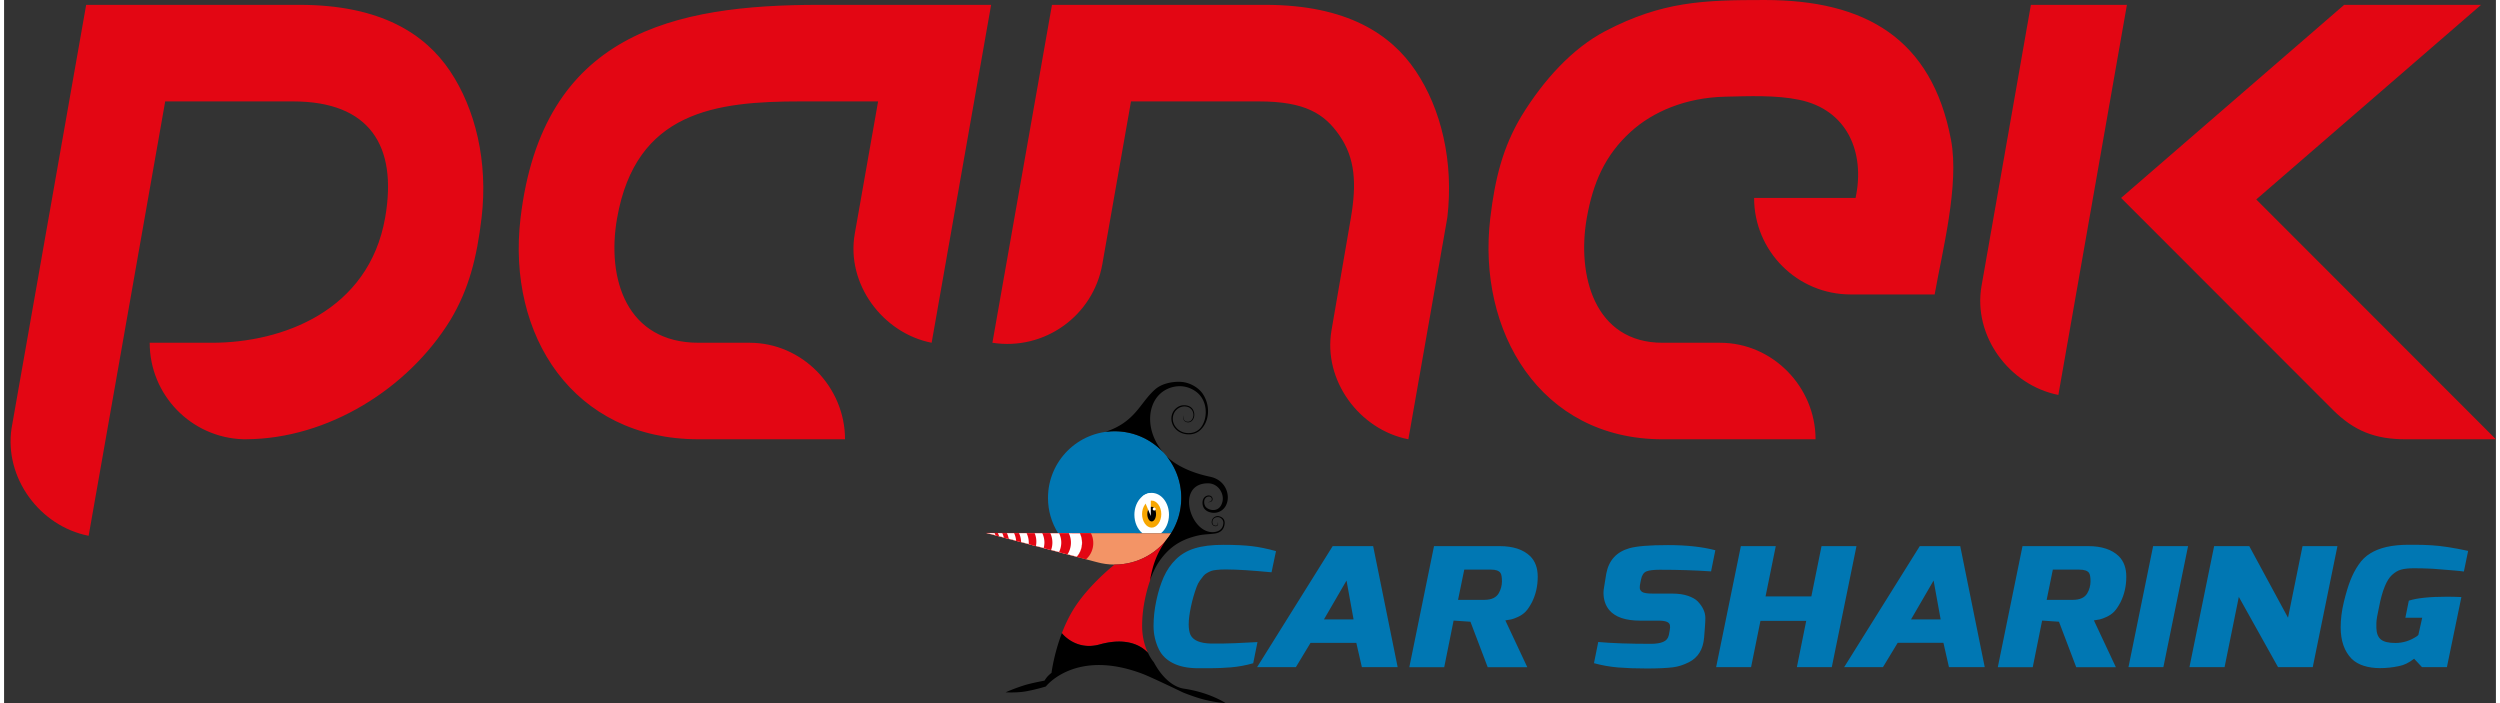 <?xml version="1.0" encoding="UTF-8"?> <svg xmlns="http://www.w3.org/2000/svg" height="703" viewBox="-1.7 0 653.94 184.49" width="2500"><rect x="-1.7" y="0" width="653.94" height="184.49" fill="#333333" stroke="none"/><path d="m133.83 57.26c-3.63 30.71 13.8 58.02 46.73 58.02h38.43c0-13.71-11.23-25.33-25.05-25.33h-13.38c-18.88 0-24.19-16.74-21.39-32.68 4.94-28.08 25.88-30.66 48.16-30.66h20.34l-6.12 34.73c-2.32 13.15 7.32 26.09 20.17 28.61l15.61-88.68h-45.11c-38.08 0-72.64 7.32-78.39 55.99m403.58 46.38 17.99-102.37h-25.2l-12.95 73.75c-2.32 13.13 7.31 26.09 20.16 28.62m-190.75-16.97c-2.27 13.15 7.32 26.09 20.17 28.61 3.42-19.39 6.81-38.76 10.22-58.15 1.74-14.69-1.6-28.57-8.32-38.55-6.41-9.52-17.9-17.31-39.48-17.31h-55.95l-15.63 88.68c13.6 2.12 26.45-7.02 28.85-20.64l7.52-42.7h33.55c12.1 0 17.21 3.2 21.17 8.95 4.11 5.95 4.54 12.62 2.96 21.74zm-326.21 53.93.04.01 20.09-114h33.55c20.07 0 27.49 11.6 24.17 30.53-4.32 24.48-27 32.81-45.48 32.81h-16.31c0 13.73 10.92 24.9 24.54 25.32h.8c21.4-.12 42.46-13.21 53.57-31.28 4.87-8.13 6.94-16.3 8.19-26.86 1.73-14.69-1.61-28.56-8.32-38.55-6.42-9.52-17.92-17.31-39.49-17.31h-55.96l-19.58 111.12c-1.96 13.02 7.41 25.68 20.19 28.21m588.95-33.09c5.64 5.64 11.22 7.77 19.17 7.77h23.67l-62.9-62.94 59-51.07h-35.93l-58.54 50.67zm-104.46-30.23c1.98-11.23 6.53-28.76 4.3-40.56-5.02-26.61-22.47-36.72-48.92-36.72-16.06 0-26.87.36-41.81 8.16-8.67 4.53-16.21 12.86-21.97 22.24-4.87 8.13-6.97 16.31-8.22 26.86-3.5 29.6 13.04 58.02 45.24 58.02h40.13c0-13.72-11.24-25.33-25.05-25.33h-15.09c-17.95 0-22.52-17.79-19.91-32.68 1.64-9.31 4.79-16.54 11.52-22.67 5.84-5.32 14.46-8.99 24.82-9.23 6.22-.14 13.26-.45 19.38.81 12.67 2.61 17.38 13.79 14.83 25.76h-26.63c0 13.99 11.34 25.33 25.34 25.33 7.35.01 14.7.01 22.04.01" fill="#e30613"></path><path d="m305.84 146.77c1.33-1.31 2.99-2.28 4.97-2.88 1.97-.61 4.47-.91 7.48-.91 3.02 0 5.51.12 7.46.35 1.96.23 4.07.67 6.34 1.3l-1.17 5.56c-5.11-.49-8.98-.74-11.63-.74h-.75c-.36 0-.68.01-.98.02-.3.02-.7.05-1.23.11-.52.06-.92.14-1.2.24s-.63.27-1.06.5-.77.51-1.03.83-.57.72-.92 1.21-.65 1.06-.87 1.69c-.59 1.59-1.09 3.31-1.48 5.16s-.59 3.39-.59 4.6.17 2.17.5 2.86c.74 1.42 2.55 2.16 5.42 2.22h2.74c1.6 0 4.73-.13 9.39-.39l-1.12 5.56c-1.97.55-3.91.91-5.81 1.07-1.9.15-3.68.23-5.34.23h-3.6c-2.53-.03-4.64-.48-6.34-1.35s-2.92-2.06-3.66-3.6c-.93-1.91-1.4-3.95-1.4-6.12s.24-4.39.73-6.68c.48-2.29 1.13-4.34 1.92-6.14.81-1.82 1.88-3.38 3.23-4.7m21.29 28.31 19.84-31.76h10.62l6.43 31.76h-9.39l-1.46-6.38h-12.01l-3.85 6.38zm17.55-12.53h7.77l-1.85-10.2zm46.09-19.23c3.54 0 6.22.88 8.05 2.65 1.3 1.3 1.96 3.1 1.96 5.38 0 2.43-.5 4.65-1.51 6.68-.56 1.07-1.11 1.89-1.65 2.46-.54.56-1.2 1.03-1.98 1.39-.79.36-1.39.58-1.82.67-.43.08-.94.17-1.54.26l5.76 12.28h-10.39l-4.53-11.93-4.42-.3-2.46 12.23h-9.16l6.48-31.76h17.21zm-4.02 14.1c1.87 0 3.13-.58 3.8-1.74.56-.98.84-2.03.84-3.12 0-1.1-.13-1.83-.39-2.21-.41-.58-1.25-.87-2.52-.87h-6.98l-1.63 7.94zm43.69 11.54c1.34 0 2.42-.16 3.24-.5.82-.33 1.32-.93 1.51-1.8l.23-1.26c.11-.52.13-.97.05-1.35-.15-.78-1.12-1.17-2.9-1.17h-4.86c-3.87 0-6.59-.92-8.16-2.78-1-1.21-1.51-2.73-1.51-4.55 0-.46.05-.99.17-1.56l.56-3.47c.67-3.47 2.68-5.68 6.04-6.64 1.9-.55 5.28-.83 10.14-.83s9.01.45 12.44 1.35l-1.12 5.55c-4.13-.29-8.62-.43-13.47-.43-1.6 0-2.77.14-3.49.43s-1.2 1-1.42 2.13l-.22 1.09c-.07.32-.11.69-.11 1.1 0 .42.21.77.61 1.07.41.29 1.38.44 2.9.44h5.09c1.53 0 2.87.19 4.03.58 1.15.39 2.03.89 2.62 1.5 1.3 1.38 1.96 2.83 1.96 4.34 0 .67-.04 1.45-.11 2.34l-.22 2.82c-.26 3.07-1.59 5.21-3.97 6.42-1.42.72-2.82 1.17-4.19 1.34-1.75.21-4.04.31-6.88.31-2.83 0-5.32-.09-7.46-.26-2.15-.18-4.28-.55-6.4-1.13l1.12-5.56c3.56.32 8.16.48 13.78.48m17.16 6.12 6.49-31.76h9.16l-2.68 13.19h12.02l2.67-13.19h9.17l-6.48 31.76h-9.16l2.45-12.15h-12.01l-2.46 12.15zm33.6 0 19.84-31.76h10.62l6.43 31.76h-9.39l-1.45-6.38h-12.01l-3.86 6.38zm17.55-12.53h7.77l-1.85-10.2zm46.48-19.23c3.54 0 6.22.88 8.05 2.65 1.3 1.3 1.96 3.1 1.96 5.38 0 2.43-.5 4.65-1.51 6.68-.56 1.07-1.11 1.89-1.65 2.46-.54.56-1.2 1.03-1.99 1.39-.78.36-1.38.58-1.81.67-.43.08-.94.17-1.54.26l5.76 12.28h-10.4l-4.53-11.93-4.42-.3-2.46 12.23h-9.17l6.48-31.76h17.23zm-4.02 14.1c1.86 0 3.13-.58 3.8-1.74.56-.98.84-2.03.84-3.12 0-1.1-.13-1.83-.39-2.21-.41-.58-1.25-.86-2.51-.86h-6.99l-1.62 7.94h6.87zm14.6 17.66 6.47-31.76h9.17l-6.48 31.76zm16 0 6.48-31.76h9.22l10.17 18.79 3.81-18.79h9.16l-6.48 31.76h-9.11l-10.29-18.44-3.74 18.44zm57.44-32.11h2.01c1.23 0 2.59.04 4.08.13 2.49.14 5.7.63 9.61 1.47l-1.12 5.42c-.11-.03-.36-.06-.75-.1-.39-.05-.83-.09-1.31-.13s-1.06-.1-1.73-.15c-.67-.06-1.38-.11-2.13-.17s-1.51-.12-2.29-.18c-1.79-.09-3.4-.13-4.83-.13-1.44 0-2.57.12-3.41.35s-1.65.7-2.43 1.43c-1.41 1.3-2.53 4.05-3.35 8.24-.48 2.17-.73 3.63-.73 4.36v1.28c.04 1.42.44 2.43 1.2 3.04s2.02.91 3.77.91c1.98 0 3.82-.56 5.54-1.69.19-.12.36-.26.51-.43l1.01-4.51h-4.42l.9-4.47c2.12-.69 5.45-1.04 10-1.04 1.19 0 2.46.03 3.8.09l-3.8 18.39h-6.54l-2.07-2.21c-1.3 1.04-2.64 1.69-4.02 1.95-1.67.35-3.31.52-4.89.52-1.59 0-3.02-.2-4.3-.61-1.28-.4-2.35-1.03-3.21-1.87-1.9-1.97-2.85-4.72-2.85-8.24 0-2.14.28-4.36.84-6.66s1.13-4.19 1.71-5.66c.58-1.48 1.29-2.84 2.15-4.1.85-1.26 1.88-2.25 3.07-2.97 2.39-1.5 5.73-2.26 9.98-2.26m-324.68-3.02c1.68-2.68 2.66-5.85 2.67-9.25.01-9.66-7.8-17.5-17.46-17.52-9.66-.01-17.5 7.8-17.52 17.46-.01 3.4.96 6.57 2.64 9.26z" fill="#0077b3"></path><path d="m297.04 139.94 4.85.01c1.27-1.02 2.11-2.81 2.12-4.85.01-3.17-2.02-5.74-4.53-5.75-2.51 0-4.54 2.56-4.55 5.73 0 2.05.84 3.84 2.11 4.86" fill="#fff"></path><path d="m299.46 138.47c-1.37 0-2.52-1.63-2.52-3.55 0-1.93 1.16-3.55 2.53-3.55s2.52 1.63 2.52 3.55c0 1.93-1.16 3.55-2.53 3.55" fill="#f7a600"></path><path d="m300.61 134.92c0 1.07-.52 1.93-1.15 1.93s-1.14-.87-1.14-1.93c0-1.07.52-1.93 1.15-1.93s1.14.86 1.14 1.93"></path><path d="m304.58 139.95-29.68-.04-18.85-.03 29 7.64c1.49.41 3.05.64 4.67.64 6.26.01 11.75-3.27 14.86-8.21z" fill="#f39466"></path><path d="m279.76 146.13 2.48.65a5.704 5.704 0 0 0 1.9-4.26c0-.94-.22-1.82-.62-2.6l-2.96-.01c.36.76.57 1.6.57 2.49 0 1.43-.52 2.73-1.37 3.73" fill="#e30613"></path><path d="m279.83 146.13c.86-1 1.38-2.3 1.38-3.72 0-.89-.2-1.74-.57-2.49l-5.67-.01-18.85-.03 23.92 6.31z" fill="#fff"></path><path d="m280.88 144.4c-.23.63-.58 1.21-1 1.71l.18.04-.01.06c-8.05-2.12-16.1-4.25-24.15-6.37 8.25.01 16.51.02 24.76.04l.01.02c.19.39.33.79.43 1.22.09.41.14.84.14 1.28 0 .71-.13 1.38-.36 2m-1.06 1.69c.43-.5.77-1.08 1.01-1.72.23-.61.35-1.28.35-1.97 0-.44-.05-.86-.14-1.27-.1-.42-.24-.82-.42-1.19l-24.27-.04z" fill="#e30613"></path><path d="m275.15 144.91 2.22.59a5.755 5.755 0 0 0 .35-5.58h-2.55c.36.75.57 1.6.57 2.49-.01.89-.22 1.74-.59 2.5m-4.03-1.06 1.94.51c.23-.61.35-1.28.35-1.97 0-.89-.2-1.74-.56-2.49h-2.1c.36.75.57 1.6.57 2.49-.01.51-.08.99-.2 1.46m-3.92-1.03 1.88.5c.08-.38.12-.78.12-1.18 0-.79-.16-1.54-.45-2.23h-2.11c.36.75.57 1.6.57 2.49.01.13 0 .27-.01.42m-2-.53a5.68 5.68 0 0 0 -.56-2.4h-1.29c.3.63.49 1.32.55 2.06zm-3.24-.85c-.09-.55-.26-1.07-.49-1.55h-1.22c.18.38.33.79.42 1.21zm-2.52-.67c-.09-.31-.2-.6-.34-.89h-.86c.1.21.19.42.26.64zm26.33 28.36c7.4-2.06 11.15.52 12.72 2.22-1.03-2.23-1.53-4.61-1.53-7.07s.29-4.9.8-7.3c.37-1.73.84-3.45 1.46-5.11.98-3.82 2.41-7.42 4.16-10.24-3.21 3.99-8.13 6.54-13.65 6.53 0 0-6.89 5.39-10.85 11.85-1.23 2-2.2 4.12-2.98 6.15.02.04 3.62 4.71 9.87 2.97" fill="#e30613"></path><path d="m275.9 166.17c-2.12 5.54-2.72 10.41-2.72 10.41s-.49.35-1.09 1c-.33.36-.75 1.04-.75 1.04s-3.42.64-5.17 1.18c-2.87.89-5.04 1.89-5.04 1.89s2.99.16 5.28-.25c2.69-.47 5.29-1.29 5.29-1.29s7.72-10.03 25.41-3.3c2.26.86 10.57 4.87 10.57 4.87s2.94 1.21 5.42 1.84c3.63.92 5.72.93 5.72.93s-4.06-2.75-10.87-3.76c-2.94-.44-5.84-3.03-7.92-6.94-.52-.63-.97-1.32-1.34-2.08-.06-.12-.12-.24-.17-.36-1.57-1.7-5.32-4.28-12.72-2.22-6.3 1.75-9.9-2.96-9.9-2.96zm36.96-62.83c-1.01-1.52-3.27-2.97-5.67-3.12-2.21-.14-5.02.41-6.76 1.92-4.07 3.53-5.11 8.54-13.16 11.22a17.396 17.396 0 0 1 15.27 5.4h.01c-4.46-5.15-4.43-11.76-1.13-15.16 1.31-1.35 3.28-2.24 5.4-2.25 2.03-.01 4.1.96 5.31 2.39 2.25 2.67 1.79 6.79.06 8.67-.84.91-1.98 1.29-3.19 1.25-1.23-.04-2.31-.51-3.13-1.49-1.36-1.61-.97-3.73.24-4.75.68-.58 1.44-.81 2.17-.75 1.96.16 2.21 1.87 2.13 2.45-.09.63-.46 1.45-1.22 1.54-1.73.2-1.35-1.69-1.35-1.69-.29.98.13 1.66.79 1.82.87.2 1.63-.24 1.93-1.3.31-1.07-.13-3-2.35-3.13-.79-.05-1.5.12-2.26.72-1.54 1.23-1.8 3.61-.36 5.32.87 1.03 2.1 1.54 3.4 1.59 1.29.05 2.48-.35 3.4-1.28 2.25-2.24 2.53-6.28.47-9.37m1.33 28.45s1.17.11 1.25-.7c.06-.59-.35-1.05-1.04-1.06-.45-.01-1.68.4-1.59 2.09.13 2.24 2.48 2.63 3.62 2.41 4.38-.84 4.11-8.22-1.6-9.41-8.28-1.72-11.43-5.38-11.43-5.38v.01c2.4 3 3.84 6.8 3.83 10.94-.01 3.4-.98 6.57-2.67 9.25h-.01c-.37.58-.77 1.14-1.2 1.68-2.84 3.98-3.64 7.04-4.36 10.8.26-.74.55-1.47.86-2.19.93-2.11 2.22-4 3.86-5.61 1.75-1.72 3.86-2.89 6.19-3.61 3-.92 3.68-.67 6.08-.98 1.15-.15 2.45-.74 2.63-2.58.14-1.49-1.07-1.89-1.51-1.97-.83-.16-1.61.37-1.81 1.05-.25.88.2 1.28.4 1.4.42.26.98.21 1.15-.15.23-.52-.26-.75-.26-.75.29.19.28.57.14.74-.19.23-.57.25-.95.04-.35-.2-.46-.69-.3-1.23.2-.66.93-.95 1.56-.85.67.1 1.3.76 1.25 1.54-.11 1.66-1.23 2.21-2.34 2.35-6.31.77-10.34-12.71-1.75-12.78 2.8-.02 4.32 2.73 3.87 4.74-.72 3.23-3.85 2.38-4.51 1.31-.43-.71-.35-1.63-.07-2.02.19-.26.46-.58 1.07-.57.74.01.92.95.43 1.24-.27.19-.79.25-.79.25"></path><path d="m300.52 133.59a.39.39 0 0 1 -.78 0c0-.21.17-.38.39-.38.22-.01.39.17.39.38m-1.29 1.82.01-6.04c-.8.05-1.54.36-2.17.87z" fill="#fff"></path><g fill="none"><path d="m0 0h652.24v184.49h-652.24z"></path><path d="m0 0h652.24v184.49h-652.24z"></path></g></svg> 